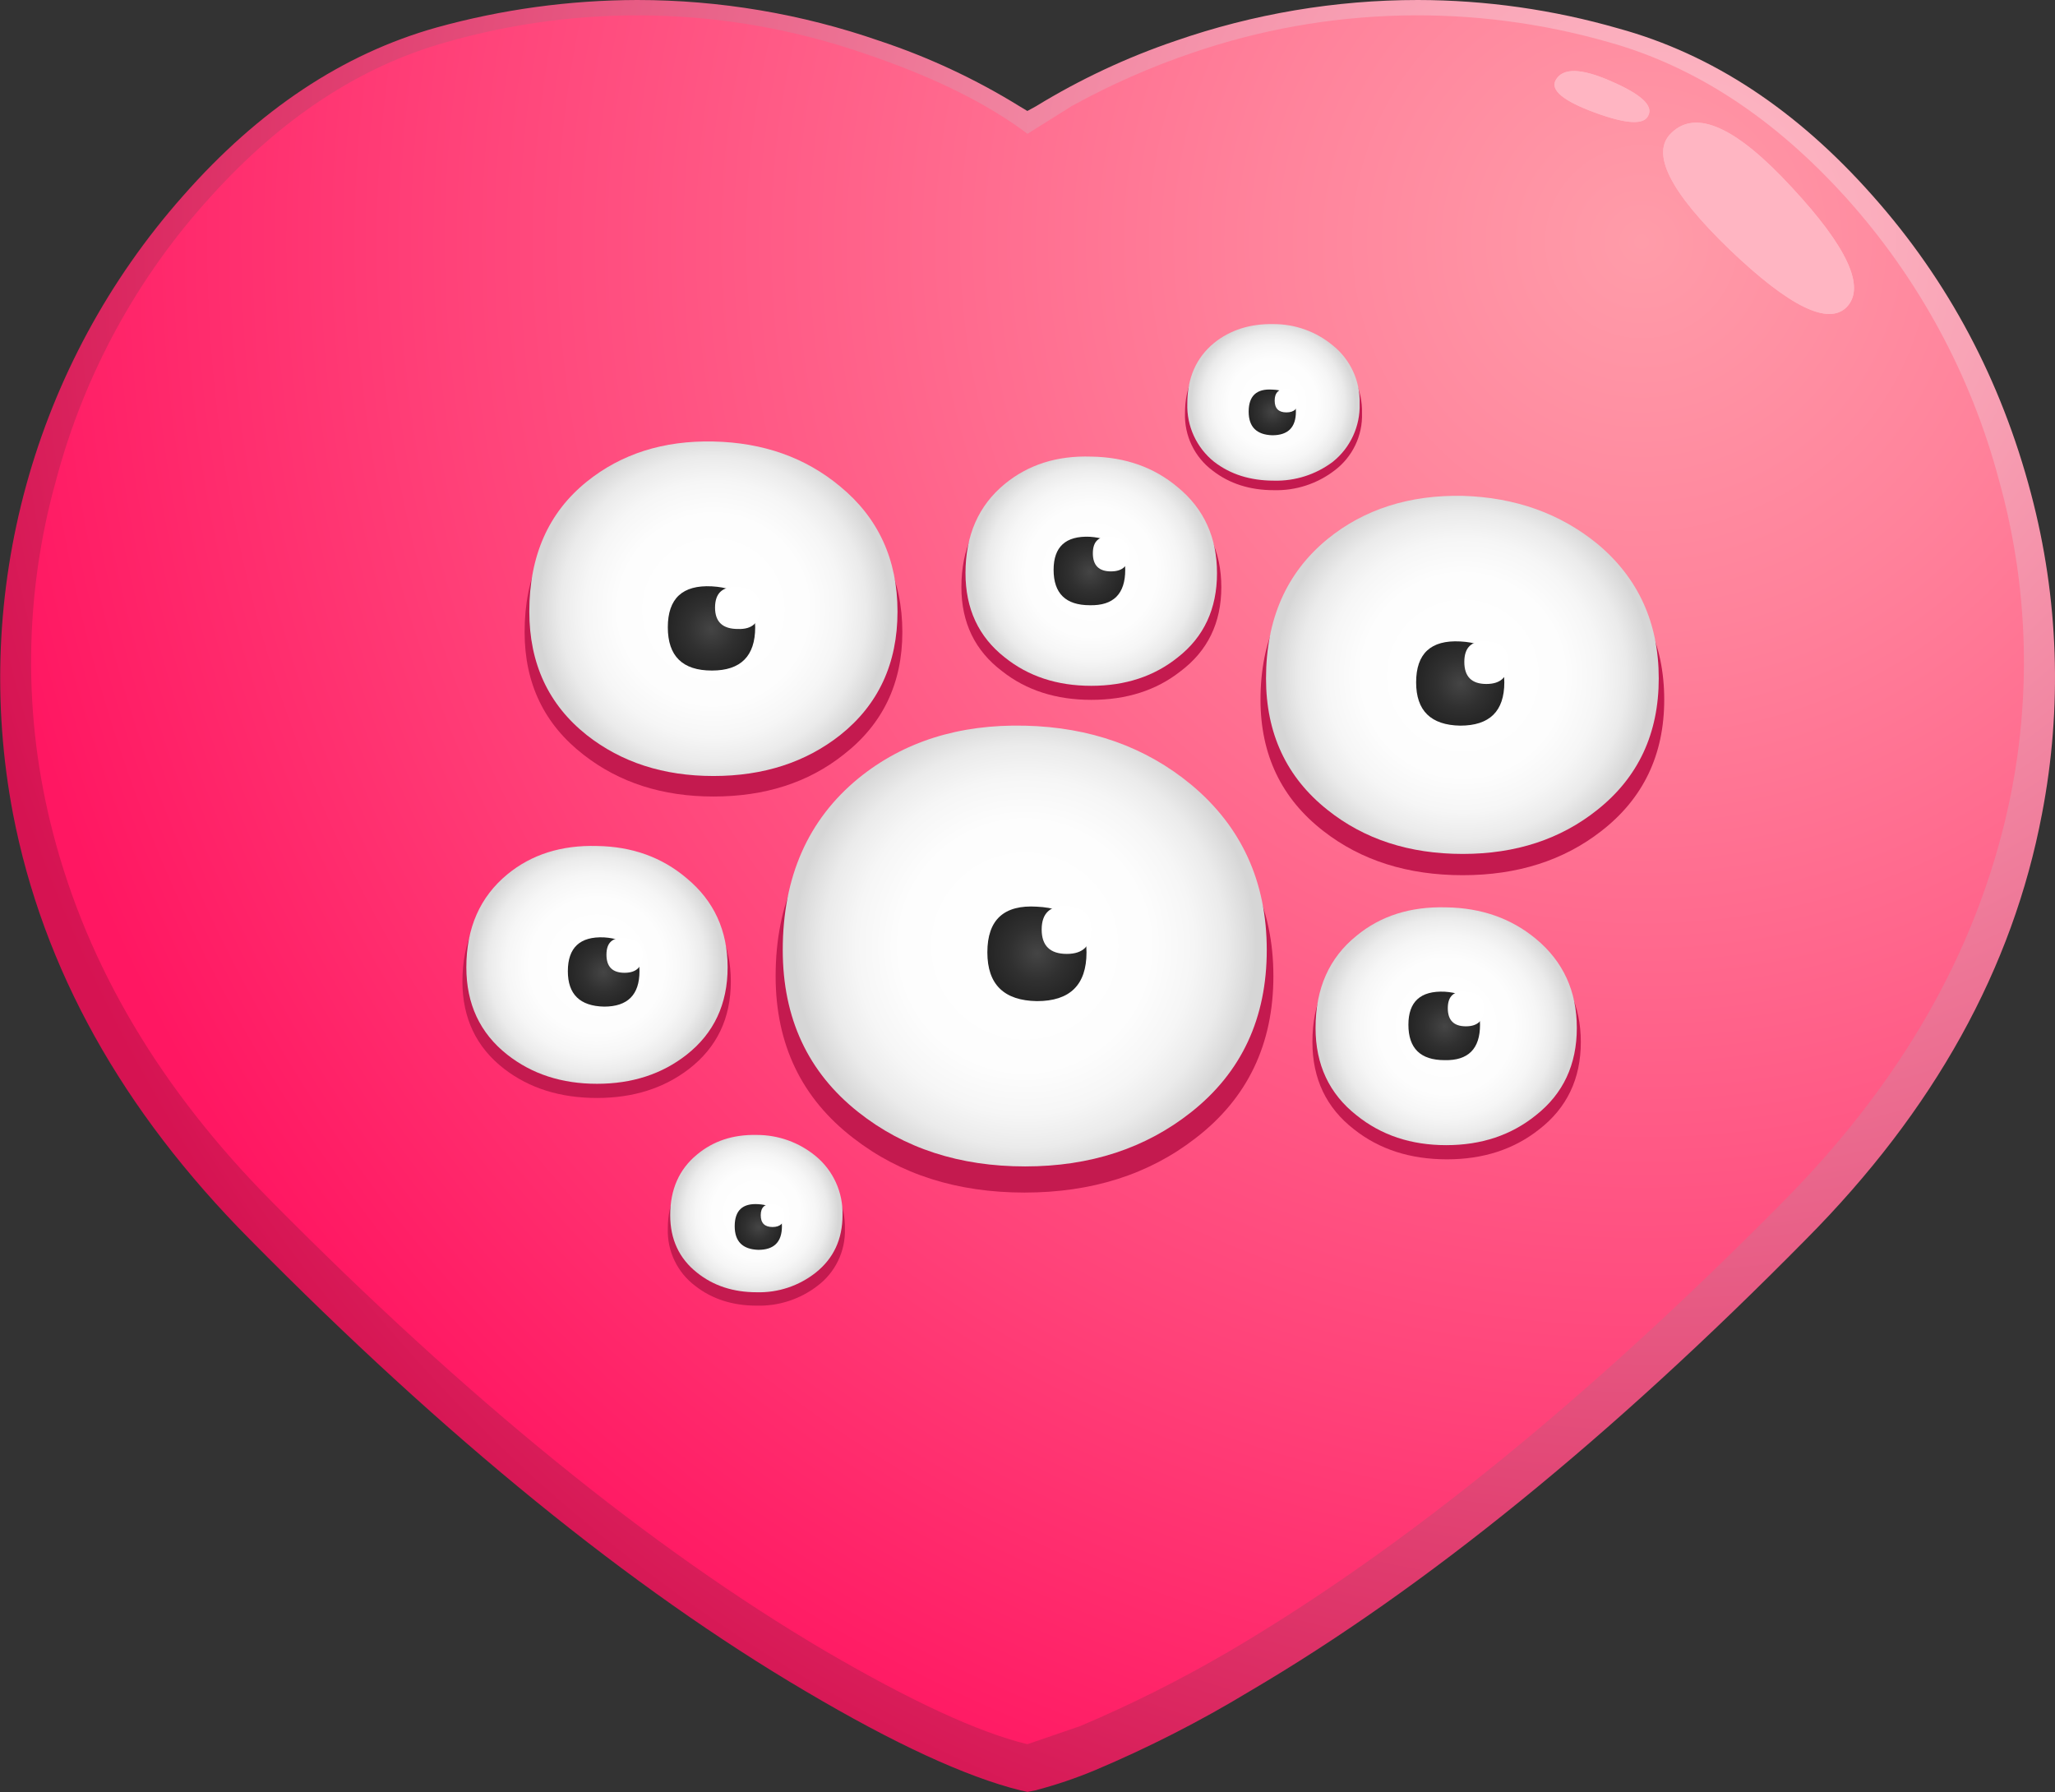 <?xml version="1.0" encoding="iso-8859-1"?>
<!-- Generator: Adobe Illustrator 20.1.0, SVG Export Plug-In . SVG Version: 6.00 Build 0)  -->
<svg version="1.0" id="Layer_1" xmlns="http://www.w3.org/2000/svg" xmlns:xlink="http://www.w3.org/1999/xlink" x="0px" y="0px"
	 viewBox="0 0 577 503.18" enable-background="new 0 0 577 503.18" xml:space="preserve">
<rect x="0" y="0" width="577" height="503.18" fill="#333333" stroke="none"/>
<title>lovecritters_0013</title>
<radialGradient id="SVGID_1_" cx="127.856" cy="419.467" r="110.47" gradientTransform="matrix(4.42 0 0 -4.42 -98.67 1919.95)" gradientUnits="userSpaceOnUse">
	<stop  offset="0" style="stop-color:#FFBFC9"/>
	<stop  offset="0.18" style="stop-color:#F9A5B7"/>
	<stop  offset="0.56" style="stop-color:#E9648A"/>
	<stop  offset="1" style="stop-color:#D61352"/>
</radialGradient>
<path fill="url(#SVGID_1_)" d="M525.84,55c-21.36-24.147-45.153-39.813-71.38-47c-18.318-5.284-37.285-7.977-56.35-8
	C374.924,0.001,351.903,3.885,330,11.49c-13.674,4.65-26.791,10.801-39.11,18.34l-2.43,1.33l-2.21-1.33
	c-12.327-7.617-25.499-13.771-39.25-18.34C225.097,3.885,202.076,0.001,178.89,0c-19.045,0.044-37.997,2.644-56.35,7.73
	C96.32,15.097,72.603,30.853,51.39,55C9.467,102.32-8.163,166.394,3.65,228.5c8.4,43.46,30.573,83.293,66.52,119.5
	c54.953,55.687,106.953,97.967,156,126.84c24.9,14.733,45.01,24.013,60.33,27.84l2,0.44l2.21-0.44
	c5.726-1.499,11.339-3.397,16.8-5.68c14.951-6.311,29.426-13.697,43.31-22.1c49.207-28.88,101.283-71.18,156.23-126.9
	c35.967-36.207,58.067-76.04,66.3-119.5c5.755-29.83,4.698-60.575-3.09-89.94C561.86,106.733,547.053,78.88,525.84,55z"/>
<radialGradient id="SVGID_2_" cx="127.856" cy="419.467" r="106.57" gradientTransform="matrix(4.42 0 0 -4.42 -104.19 1921.93)" gradientUnits="userSpaceOnUse">
	<stop  offset="0" style="stop-color:#FF9CA9"/>
	<stop  offset="0.23" style="stop-color:#FF829B"/>
	<stop  offset="0.71" style="stop-color:#FF4279"/>
	<stop  offset="1" style="stop-color:#FF1762"/>
</radialGradient>
<path fill="url(#SVGID_2_)" d="M518.1,55.25c-20.033-22.1-42.067-36.54-66.1-43.32C413.589,0.859,372.703,1.861,334.88,14.8
	c-11.756,3.98-23.135,9-34,15l-12.38,7.77c-11.493-8.667-26.963-16.253-46.41-22.76C204.277,1.874,163.403,0.869,125,11.93
	c-24,6.78-45.96,21.22-65.88,43.32c-20.575,22.598-35.428,49.803-43.31,79.33c-9.126,32.472-9.433,66.79-0.89,99.42
	c9.72,37.42,30.197,71.893,61.43,103.42c54.667,55.247,106.377,97.247,155.13,126c24.453,14.293,43.453,23.06,57,26.3l14.81-5.08
	c14.514-6.15,28.613-13.235,42.21-21.21c48.767-28.727,100.477-70.727,155.13-126c31.24-31.52,51.723-65.997,61.45-103.43
	c8.55-32.636,8.246-66.961-0.88-99.44C553.331,105.078,538.557,77.892,518.1,55.25z"/>
<path fill="#FFB5C2" d="M503.08,52.59c-15.613-16.94-26.883-22.023-33.81-15.25c-5.893,5.6-0.443,16.503,16.35,32.71
	c16.793,16.06,27.77,21.437,32.93,16.13C523.85,80.587,518.693,69.39,503.08,52.59z"/>
<path fill="#FFB5C2" d="M452.25,22.76c-8.4-3.68-13.557-3.753-15.47-0.22c-1.473,2.8,2.193,5.82,11,9.06
	c8.807,3.24,13.807,3.533,15,0.88C464.307,29.687,460.797,26.447,452.25,22.76z"/>
<path fill="#C41A4F" d="M239.66,226.07c-14.587,11.493-21.88,27.493-21.88,48c0,19.153,7.293,34.327,21.88,45.52
	c13.113,10.167,29.113,15.25,48,15.25s34.887-5.083,48-15.25c14.587-11.193,21.88-26.367,21.88-45.52s-7.293-34.623-21.88-46.41
	c-13.113-10.607-29.113-16.13-48-16.57C268.627,210.763,252.627,215.757,239.66,226.07z"/>
<radialGradient id="SVGID_3_" cx="127.869" cy="419.479" r="14.678" gradientTransform="matrix(4.42 0 0 -4.42 -277.45 2119.71)" gradientUnits="userSpaceOnUse">
	<stop  offset="0" style="stop-color:#FFFFFF"/>
	<stop  offset="0.54" style="stop-color:#FDFDFD"/>
	<stop  offset="0.73" style="stop-color:#F6F6F6"/>
	<stop  offset="0.87" style="stop-color:#EBEBEB"/>
	<stop  offset="0.98" style="stop-color:#DADADA"/>
	<stop  offset="1" style="stop-color:#D6D6D6"/>
</radialGradient>
<path fill="url(#SVGID_3_)" d="M241,218.55c-14.147,11.633-21.22,27.693-21.22,48.18c0,19.153,7.07,34.327,21.21,45.52
	c12.82,10.167,28.437,15.25,46.85,15.25c18.267,0,33.81-5.083,46.63-15.25c14.14-11.193,21.21-26.367,21.21-45.52
	c0-19.153-7.07-34.623-21.21-46.41c-12.82-10.607-28.363-16.13-46.63-16.57C269.28,203.303,253.667,208.237,241,218.55z"/>
<radialGradient id="SVGID_4_" cx="127.856" cy="419.467" r="3.07" gradientTransform="matrix(4.42 0 0 -4.42 -273.91 2121.7)" gradientUnits="userSpaceOnUse">
	<stop  offset="0" style="stop-color:#454545"/>
	<stop  offset="0.57" style="stop-color:#303030"/>
	<stop  offset="1" style="stop-color:#252525"/>
</radialGradient>
<path fill="url(#SVGID_4_)" d="M291.15,254.57c-9.28-0.587-13.92,3.687-13.92,12.82c0,8.987,4.64,13.553,13.92,13.7
	c9.28,0,13.92-4.567,13.92-13.7C305.077,259.29,300.437,255.017,291.15,254.57z"/>
<path fill="#FFFFFF" d="M299.55,254.35c-4.713-0.147-7.07,2.063-7.07,6.63c0,4.567,2.357,6.85,7.07,6.85
	c4.567,0,6.85-2.283,6.85-6.85C306.4,256.853,304.117,254.643,299.55,254.35z"/>
<path fill="#C41A4F" d="M163.87,141c-11.047,8.667-16.57,20.82-16.57,36.46c0,14.44,5.523,25.93,16.57,34.47
	c10,7.807,22.153,11.71,36.46,11.71c14.44,0,26.593-3.903,36.46-11.71c11.047-8.547,16.57-20.037,16.57-34.47
	c0-14.587-5.523-26.373-16.57-35.36c-10-8.1-22.153-12.3-36.46-12.6C185.89,129.2,173.737,133.033,163.87,141z"/>
<radialGradient id="SVGID_5_" cx="127.837" cy="419.467" r="11.17" gradientTransform="matrix(4.42 0 0 -4.42 -364.73 2025.13)" gradientUnits="userSpaceOnUse">
	<stop  offset="0" style="stop-color:#FFFFFF"/>
	<stop  offset="0.54" style="stop-color:#FDFDFD"/>
	<stop  offset="0.73" style="stop-color:#F6F6F6"/>
	<stop  offset="0.87" style="stop-color:#EBEBEB"/>
	<stop  offset="0.98" style="stop-color:#DADADA"/>
	<stop  offset="1" style="stop-color:#D6D6D6"/>
</radialGradient>
<path fill="url(#SVGID_5_)" d="M164.75,135.24c-10.753,8.667-16.13,20.82-16.13,36.46c0,14.587,5.377,26.15,16.13,34.69
	c9.72,7.66,21.58,11.49,35.58,11.49s25.86-3.83,35.58-11.49c10.727-8.54,16.09-20.103,16.09-34.69s-5.377-26.3-16.13-35.14
	c-9.72-8.1-21.58-12.3-35.58-12.6C186.29,123.66,174.443,127.42,164.75,135.24z"/>
<path fill="#C41A4F" d="M410.71,145.19c-15.467-0.293-28.503,3.757-39.11,12.15c-11.787,9.427-17.68,22.463-17.68,39.11
	c0,15.467,5.893,27.767,17.68,36.9c10.607,8.253,23.643,12.38,39.11,12.38c15.333,0,28.297-4.127,38.89-12.38
	c11.787-9.133,17.68-21.433,17.68-36.9c0-15.613-5.893-28.21-17.68-37.79C438.847,150.12,425.883,145.63,410.71,145.19z"/>
<radialGradient id="SVGID_6_" cx="127.856" cy="419.467" r="11.91" gradientTransform="matrix(4.42 0 0 -4.42 -154.36 2043.7)" gradientUnits="userSpaceOnUse">
	<stop  offset="0" style="stop-color:#FFFFFF"/>
	<stop  offset="0.54" style="stop-color:#FDFDFD"/>
	<stop  offset="0.73" style="stop-color:#F6F6F6"/>
	<stop  offset="0.87" style="stop-color:#EBEBEB"/>
	<stop  offset="0.98" style="stop-color:#DADADA"/>
	<stop  offset="1" style="stop-color:#D6D6D6"/>
</radialGradient>
<path fill="url(#SVGID_6_)" d="M410.71,139.22c-15.027-0.293-27.693,3.757-38,12.15c-11.493,9.427-17.24,22.463-17.24,39.11
	c0,15.467,5.747,27.767,17.24,36.9c10.313,8.253,22.98,12.38,38,12.38c14.88,0,27.477-4.127,37.79-12.38
	c11.493-9.133,17.24-21.433,17.24-36.9c0-15.613-5.747-28.21-17.24-37.79C438.033,144.15,425.437,139.66,410.71,139.22z"/>
<path fill="#C41A4F" d="M380.21,266.73c-7.807,6.18-11.71,14.797-11.71,25.85c0,10.313,3.903,18.49,11.71,24.53
	c7.073,5.6,15.767,8.4,26.08,8.4c10.167,0,18.787-2.8,25.86-8.4c7.807-6.04,11.71-14.217,11.71-24.53
	c0-10.313-3.903-18.647-11.71-25c-7.073-5.747-15.693-8.693-25.86-8.84C395.977,258.467,387.283,261.13,380.21,266.73z"/>
<radialGradient id="SVGID_7_" cx="127.842" cy="419.467" r="7.943" gradientTransform="matrix(4.42 0 0 -4.42 -159 2142.25)" gradientUnits="userSpaceOnUse">
	<stop  offset="0" style="stop-color:#FFFFFF"/>
	<stop  offset="0.54" style="stop-color:#FDFDFD"/>
	<stop  offset="0.73" style="stop-color:#F6F6F6"/>
	<stop  offset="0.87" style="stop-color:#EBEBEB"/>
	<stop  offset="0.98" style="stop-color:#DADADA"/>
	<stop  offset="1" style="stop-color:#D6D6D6"/>
</radialGradient>
<path fill="url(#SVGID_7_)" d="M380.87,262.75c-7.66,6.167-11.49,14.783-11.49,25.85c0,10.313,3.83,18.49,11.49,24.53
	c6.927,5.6,15.323,8.4,25.19,8.4c9.867,0,18.263-2.8,25.19-8.4c7.66-6.04,11.49-14.217,11.49-24.53c0-10.313-3.83-18.647-11.49-25
	c-6.927-5.747-15.323-8.693-25.19-8.84C396.02,254.487,387.623,257.15,380.87,262.75z"/>
<path fill="#C41A4F" d="M141.55,249.49c-7.807,6.333-11.71,15.027-11.71,26.08c0,10.313,3.903,18.49,11.71,24.53
	c7.073,5.453,15.767,8.18,26.08,8.18c10.167,0,18.787-2.727,25.86-8.18c7.807-6.04,11.71-14.217,11.71-24.53s-3.903-18.647-11.71-25
	c-7.073-5.893-15.693-8.913-25.86-9.06C157.31,241.23,148.617,243.89,141.55,249.49z"/>
<radialGradient id="SVGID_8_" cx="127.842" cy="419.467" r="7.943" gradientTransform="matrix(4.42 0 0 -4.42 -397.44 2125.02)" gradientUnits="userSpaceOnUse">
	<stop  offset="0" style="stop-color:#FFFFFF"/>
	<stop  offset="0.54" style="stop-color:#FDFDFD"/>
	<stop  offset="0.73" style="stop-color:#F6F6F6"/>
	<stop  offset="0.87" style="stop-color:#EBEBEB"/>
	<stop  offset="0.98" style="stop-color:#DADADA"/>
	<stop  offset="1" style="stop-color:#D6D6D6"/>
</radialGradient>
<path fill="url(#SVGID_8_)" d="M142.43,245.51c-7.66,6.333-11.49,15.027-11.49,26.08c0,10.313,3.83,18.49,11.49,24.53
	c6.927,5.453,15.323,8.18,25.19,8.18c9.867,0,18.263-2.727,25.19-8.18c7.66-6.04,11.49-14.217,11.49-24.53
	c0-10.313-3.83-18.647-11.49-25c-6.927-5.893-15.323-8.913-25.19-9.06C157.607,237.257,149.21,239.917,142.43,245.51z"/>
<path fill="#C41A4F" d="M212.48,322.42c-6.78-0.147-12.527,1.693-17.24,5.52c-5.153,4.127-7.73,9.793-7.73,17
	c-0.221,6.318,2.667,12.344,7.73,16.13c4.713,3.68,10.46,5.52,17.24,5.52c6.131,0.16,12.132-1.789,17-5.52
	c5.053-3.77,7.946-9.769,7.75-16.07c0.161-6.429-2.7-12.562-7.73-16.57C224.679,324.543,218.673,322.422,212.48,322.42z"/>
<radialGradient id="SVGID_9_" cx="127.856" cy="419.467" r="5.23" gradientTransform="matrix(4.42 0 0 -4.42 -352.8 2194.85)" gradientUnits="userSpaceOnUse">
	<stop  offset="0" style="stop-color:#FFFFFF"/>
	<stop  offset="0.54" style="stop-color:#FDFDFD"/>
	<stop  offset="0.73" style="stop-color:#F6F6F6"/>
	<stop  offset="0.87" style="stop-color:#EBEBEB"/>
	<stop  offset="0.98" style="stop-color:#DADADA"/>
	<stop  offset="1" style="stop-color:#D6D6D6"/>
</radialGradient>
<path fill="url(#SVGID_9_)" d="M212.48,318.66c-6.627-0.147-12.223,1.693-16.79,5.52c-5.007,4.127-7.51,9.793-7.51,17
	c0,6.78,2.503,12.157,7.51,16.13c4.567,3.68,10.163,5.52,16.79,5.52c6,0.162,11.866-1.792,16.57-5.52c5.007-4,7.51-9.377,7.51-16.13
	c0.177-6.384-2.592-12.495-7.51-16.57C224.391,320.753,218.529,318.648,212.48,318.66z"/>
<path fill="#C41A4F" d="M382.42,116c0.161-6.429-2.7-12.562-7.73-16.57c-4.877-3.74-10.854-5.762-17-5.75
	c-6.78-0.147-12.527,1.62-17.24,5.3c-5.153,4.127-7.73,9.793-7.73,17c-0.221,6.318,2.667,12.344,7.73,16.13
	c4.713,3.68,10.46,5.52,17.24,5.52c6.131,0.16,12.132-1.789,17-5.52C379.747,128.328,382.634,122.311,382.42,116z"/>
<radialGradient id="SVGID_10_" cx="127.856" cy="419.467" r="5.22" gradientTransform="matrix(4.42 0 0 -4.42 -207.62 1967.24)" gradientUnits="userSpaceOnUse">
	<stop  offset="0" style="stop-color:#FFFFFF"/>
	<stop  offset="0.54" style="stop-color:#FDFDFD"/>
	<stop  offset="0.73" style="stop-color:#F6F6F6"/>
	<stop  offset="0.87" style="stop-color:#EBEBEB"/>
	<stop  offset="0.98" style="stop-color:#DADADA"/>
	<stop  offset="1" style="stop-color:#D6D6D6"/>
</radialGradient>
<path fill="url(#SVGID_10_)" d="M381.76,113.36c0.206-6.333-2.579-12.393-7.52-16.36c-4.652-3.875-10.515-5.998-16.57-6
	c-6.627-0.147-12.223,1.62-16.79,5.3c-5.007,4.127-7.51,9.793-7.51,17c-0.206,6.327,2.576,12.383,7.51,16.35
	c4.567,3.533,10.163,5.3,16.79,5.3c5.965,0.167,11.809-1.702,16.57-5.3C379.16,125.698,381.944,119.668,381.76,113.36z"/>
<path fill="#C41A4F" d="M281.43,139.66c-7.66,6.04-11.49,14.437-11.49,25.19c0,10,3.83,17.883,11.49,23.65c6.78,5.333,15.113,8,25,8
	s18.22-2.667,25-8c7.66-5.747,11.49-13.63,11.49-23.65c0-10.02-3.83-18.123-11.49-24.31c-6.78-5.453-15.113-8.327-25-8.62
	C296.543,131.78,288.21,134.36,281.43,139.66z"/>
<radialGradient id="SVGID_11_" cx="127.842" cy="419.467" r="7.657" gradientTransform="matrix(4.42 0 0 -4.42 -258.66 2014.53)" gradientUnits="userSpaceOnUse">
	<stop  offset="0" style="stop-color:#FFFFFF"/>
	<stop  offset="0.54" style="stop-color:#FDFDFD"/>
	<stop  offset="0.73" style="stop-color:#F6F6F6"/>
	<stop  offset="0.87" style="stop-color:#EBEBEB"/>
	<stop  offset="0.98" style="stop-color:#DADADA"/>
	<stop  offset="1" style="stop-color:#D6D6D6"/>
</radialGradient>
<path fill="url(#SVGID_11_)" d="M282.09,135.91c-7.333,6.04-11,14.373-11,25c0,10,3.667,17.883,11,23.65
	c6.627,5.333,14.73,8,24.31,8c9.58,0,17.683-2.667,24.31-8c7.333-5.747,11-13.63,11-23.65s-3.667-18.05-11-24.09
	c-6.627-5.6-14.73-8.473-24.31-8.62C296.8,127.887,288.697,130.457,282.09,135.91z"/>
<radialGradient id="SVGID_12_" cx="127.856" cy="419.467" r="2.73" gradientTransform="matrix(4.42 0 0 -4.42 -365.4 2030.66)" gradientUnits="userSpaceOnUse">
	<stop  offset="0" style="stop-color:#454545"/>
	<stop  offset="0.57" style="stop-color:#303030"/>
	<stop  offset="1" style="stop-color:#252525"/>
</radialGradient>
<path fill="url(#SVGID_12_)" d="M199.89,164.63c-8.253-0.44-12.38,3.39-12.38,11.49s4.127,12.15,12.38,12.15
	c8.1,0,12.15-4.05,12.15-12.15C212.013,168.907,207.963,165.077,199.89,164.63z"/>
<path fill="#FFFFFF" d="M207.18,164.85c-4.273-0.293-6.41,1.623-6.41,5.75c0,4,2.137,6,6.41,6c4.127,0.147,6.19-1.853,6.19-6
	C213.37,166.913,211.307,164.997,207.18,164.85z"/>
<radialGradient id="SVGID_13_" cx="127.856" cy="419.467" r="2.73" gradientTransform="matrix(4.42 0 0 -4.42 -155.02 2045.91)" gradientUnits="userSpaceOnUse">
	<stop  offset="0" style="stop-color:#454545"/>
	<stop  offset="0.57" style="stop-color:#303030"/>
	<stop  offset="1" style="stop-color:#252525"/>
</radialGradient>
<path fill="url(#SVGID_13_)" d="M410,180.1c-8.253-0.44-12.38,3.39-12.38,11.49c0,7.953,4.127,12.003,12.38,12.15
	c8.253,0,12.38-4.05,12.38-12.15C422.407,184.37,418.28,180.54,410,180.1z"/>
<path fill="#FFFFFF" d="M417.34,180.1c-4.127-0.293-6.19,1.623-6.19,5.75c0,4.127,2.063,6.19,6.19,6.19
	c4.127,0,6.19-2.063,6.19-6.19C423.523,182.163,421.46,180.247,417.34,180.1z"/>
<radialGradient id="SVGID_14_" cx="127.856" cy="419.467" r="2.22" gradientTransform="matrix(4.42 0 0 -4.42 -159.44 2142.25)" gradientUnits="userSpaceOnUse">
	<stop  offset="0" style="stop-color:#454545"/>
	<stop  offset="0.57" style="stop-color:#303030"/>
	<stop  offset="1" style="stop-color:#252525"/>
</radialGradient>
<path fill="url(#SVGID_14_)" d="M405.62,278.44c-6.78-0.293-10.17,2.8-10.17,9.28c0,6.627,3.39,9.94,10.17,9.94
	c6.627,0.147,9.94-3.167,9.94-9.94C415.567,281.973,412.253,278.88,405.62,278.44z"/>
<path fill="#FFFFFF" d="M411.59,278.44c-3.387-0.293-5.08,1.253-5.08,4.64s1.693,5.08,5.08,5.08c3.387,0,5.08-1.693,5.08-5.08
	C416.67,280.133,414.977,278.587,411.59,278.44z"/>
<radialGradient id="SVGID_15_" cx="127.856" cy="419.467" r="2.22" gradientTransform="matrix(4.42 0 0 -4.42 -259.1 2014.53)" gradientUnits="userSpaceOnUse">
	<stop  offset="0" style="stop-color:#454545"/>
	<stop  offset="0.57" style="stop-color:#303030"/>
	<stop  offset="1" style="stop-color:#252525"/>
</radialGradient>
<path fill="url(#SVGID_15_)" d="M306,150.71c-6.78-0.293-10.17,2.8-10.17,9.28c0,6.627,3.39,9.94,10.17,9.94
	c6.627,0.147,9.94-3.167,9.94-9.94C315.913,154.243,312.6,151.15,306,150.71z"/>
<path fill="#FFFFFF" d="M311.93,150.71c-3.387-0.293-5.08,1.253-5.08,4.64s1.693,5.08,5.08,5.08s5.08-1.693,5.08-5.08
	C317.003,152.403,315.31,150.857,311.93,150.71z"/>
<radialGradient id="SVGID_16_" cx="127.856" cy="419.467" r="2.23" gradientTransform="matrix(4.42 0 0 -4.42 -395.67 2127.01)" gradientUnits="userSpaceOnUse">
	<stop  offset="0" style="stop-color:#454545"/>
	<stop  offset="0.57" style="stop-color:#303030"/>
	<stop  offset="1" style="stop-color:#252525"/>
</radialGradient>
<path fill="url(#SVGID_16_)" d="M169.61,263.19c-6.78-0.293-10.17,2.873-10.17,9.5c0,6.48,3.39,9.793,10.17,9.94
	c6.627,0,9.94-3.313,9.94-9.94C179.557,266.797,176.243,263.63,169.61,263.19z"/>
<path fill="#FFFFFF" d="M175.36,263.41c-3.387-0.293-5.08,1.253-5.08,4.64c0,3.387,1.693,5.08,5.08,5.08
	c3.387,0,5.08-1.693,5.08-5.08C180.44,265.103,178.747,263.557,175.36,263.41z"/>
<radialGradient id="SVGID_17_" cx="127.856" cy="419.467" r="1.48" gradientTransform="matrix(4.42 0 0 -4.42 -352.14 2198.61)" gradientUnits="userSpaceOnUse">
	<stop  offset="0" style="stop-color:#454545"/>
	<stop  offset="0.57" style="stop-color:#303030"/>
	<stop  offset="1" style="stop-color:#252525"/>
</radialGradient>
<path fill="url(#SVGID_17_)" d="M219.55,344.29c0-3.833-2.21-5.897-6.63-6.19c-4.42-0.293-6.63,1.77-6.63,6.19
	c0,4.273,2.21,6.483,6.63,6.63C217.34,350.92,219.55,348.71,219.55,344.29z"/>
<path fill="#FFFFFF" d="M220.22,341.2c0-1.913-1.103-2.943-3.31-3.09c-2.207-0.147-3.31,0.883-3.31,3.09
	c0,2.207,1.103,3.31,3.31,3.31C219.117,344.51,220.22,343.407,220.22,341.2z"/>
<radialGradient id="SVGID_18_" cx="127.856" cy="419.467" r="1.48" gradientTransform="matrix(4.42 0 0 -4.42 -207.84 1969.67)" gradientUnits="userSpaceOnUse">
	<stop  offset="0" style="stop-color:#454545"/>
	<stop  offset="0.57" style="stop-color:#303030"/>
	<stop  offset="1" style="stop-color:#252525"/>
</radialGradient>
<path fill="url(#SVGID_18_)" d="M357.23,109.39c-4.42-0.293-6.63,1.77-6.63,6.19c0,4.273,2.21,6.483,6.63,6.63
	c4.42,0,6.63-2.21,6.63-6.63C363.86,111.6,361.65,109.537,357.23,109.39z"/>
<path fill="#FFFFFF" d="M361.21,109.17c-2.207,0-3.31,1.103-3.31,3.31c0,2.207,1.103,3.31,3.31,3.31c2.207,0,3.31-1.103,3.31-3.31
	C364.52,110.42,363.417,109.317,361.21,109.17z"/>
<path fill="#FFB5C2" d="M503.08,52.59c-15.613-16.94-26.883-22.023-33.81-15.25c-5.893,5.6-0.443,16.503,16.35,32.71
	c16.793,16.06,27.77,21.437,32.93,16.13C523.85,80.587,518.693,69.39,503.08,52.59z"/>
<path fill="#FFB5C2" d="M452.25,22.76c-8.4-3.68-13.557-3.753-15.47-0.22c-1.473,2.8,2.193,5.82,11,9.06
	c8.807,3.24,13.807,3.533,15,0.88C464.307,29.687,460.797,26.447,452.25,22.76z"/>
</svg>
